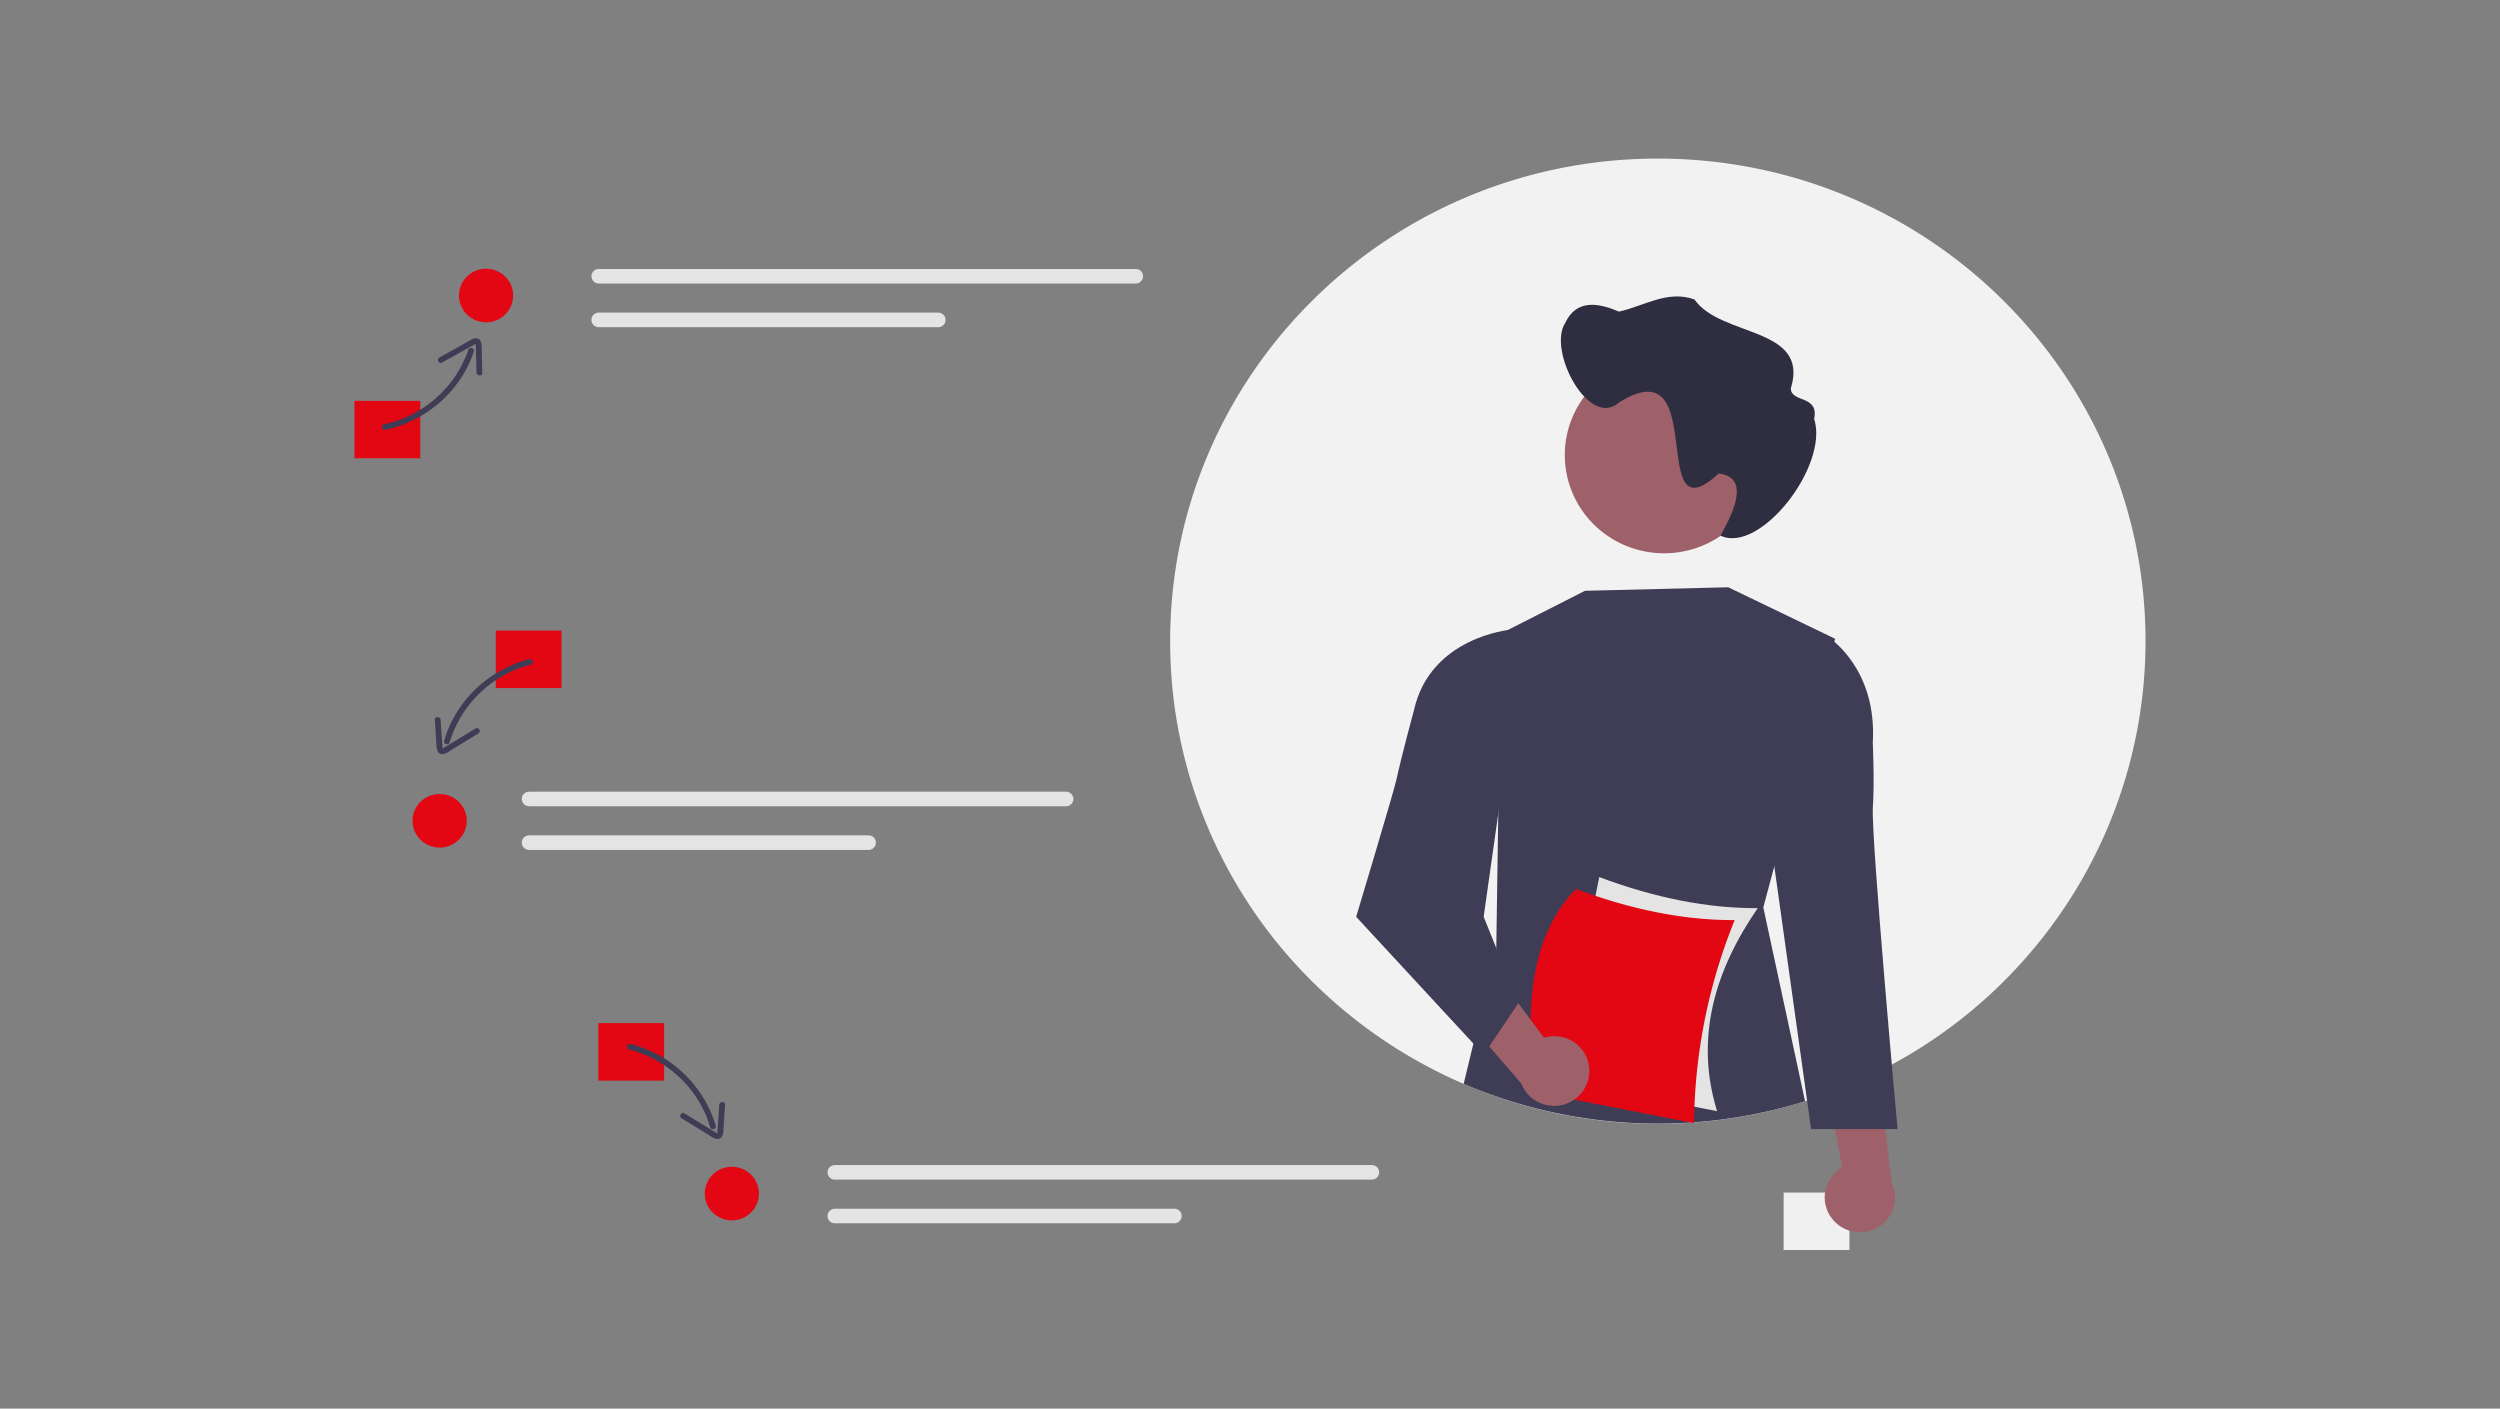 <svg xmlns="http://www.w3.org/2000/svg" width="268" height="151" fill="none"><rect width="100%" height="100%" fill="#808080" stroke="none"/><g clip-path="url(#a)"><g clip-path="url(#b)"><path fill="#F0F0F0" d="M198.259 127.842h-7.053V134h7.053v-6.158z"/><path fill="#F2F2F2" d="M230 68.726a51.307 51.307 0 0 1-7.306 26.388 52.017 52.017 0 0 1-21.305 19.745 51.293 51.293 0 0 1-5.429 2.357c-.738.275-1.484.531-2.238.767a52.701 52.701 0 0 1-23.087 2.013 52.514 52.514 0 0 1-25.446-10.777 51.505 51.505 0 0 1-3.734-3.237 51.565 51.565 0 0 1-11.857-17.008 51.098 51.098 0 0 1-4.157-20.248c0-28.568 23.406-51.726 52.28-51.726C206.595 17 230 40.158 230 68.726z"/><path fill="#3F3D56" d="m190.206 92.865-1.179 4.41 4.475 20.778a53.016 53.016 0 0 1-36.596-1.862l3.494-14.493.116-7.862.38-25.922.095-.05a.077.077 0 0 1 .019-.008l8.9-4.522 15.356-.38 11.458 5.522-.087.322-6.431 24.067z"/><path fill="#9E616A" d="M196.484 130.745a3.69 3.69 0 0 1-.821-3.032 3.68 3.68 0 0 1 .623-1.486 3.743 3.743 0 0 1 1.199-1.085l-2.492-12.953 6.392 2.636 1.387 11.897a3.69 3.69 0 0 1 .248 2.639 3.732 3.732 0 0 1-1.586 2.136 3.805 3.805 0 0 1-2.619.555 3.782 3.782 0 0 1-2.331-1.307z"/><path fill="#3F3D56" d="m194.414 68.879 1.64-.528s5.204 3.304 4.709 11.292c0 0 .195 4.133.008 6.884-.213 3.156 2.649 34.511 2.649 34.511h-9.271l-3.974-28.395 4.239-23.764z"/><path fill="#9E616A" d="M189.036 48.78c0 2.084-.624 4.12-1.794 5.852a10.617 10.617 0 0 1-4.777 3.88 10.75 10.75 0 0 1-6.15.599 10.684 10.684 0 0 1-5.451-2.883 10.505 10.505 0 0 1-2.913-5.392c-.411-2.044-.2-4.161.606-6.086a10.561 10.561 0 0 1 3.92-4.726 10.728 10.728 0 0 1 5.914-1.775 10.72 10.72 0 0 1 4.066.79 10.615 10.615 0 0 1 3.45 2.268 10.5 10.5 0 0 1 2.311 3.403c.537 1.273.815 2.639.818 4.018v.053z"/><path fill="#2F2E41" d="M167.782 34.634c1.247-2.653 3.66-2.128 5.77-1.23 2.673-.586 5.215-2.342 8.094-1.303 2.837 4.082 12.36 2.88 10.334 9.526-.002 1.592 3.029.666 2.499 3.273 1.606 5.02-5.795 14.525-10.044 12.523 1.051-1.906 3.451-6.234-.19-6.663-7.832 7.21-.808-13.73-10.649-7.64-3.258 2.95-7.719-5.535-5.814-8.486z"/><path fill="#E4E4E4" d="m184.071 119.119-16.992-3.329 4.357-21.766c6.013 2.25 11.677 3.36 16.992 3.33-4.645 6.74-6.756 13.979-4.357 21.765z"/><path fill="#E30613" d="m181.601 120.398-16.992-3.33c-1.395-9.861-.127-17.285 4.357-21.766 6.012 2.25 11.676 3.36 16.992 3.33a59.395 59.395 0 0 0-4.357 21.766z"/><path fill="#9E616A" d="M170.342 114.335a3.676 3.676 0 0 0-.544-1.515 3.721 3.721 0 0 0-1.141-1.145 3.794 3.794 0 0 0-3.144-.43l-7.891-10.625-2.402 6.427 7.862 9.105a3.751 3.751 0 0 0 1.785 1.977 3.81 3.81 0 0 0 2.661.305 3.766 3.766 0 0 0 2.194-1.521c.519-.755.74-1.673.62-2.578z"/><path fill="#3F3D56" d="m163.267 68.474-1.43-.955s-8.506.783-10.256 8.597c0 0-1.279 4.694-1.867 7.39-.302 1.385-4.333 14.778-4.333 14.778l13.668 14.779 3.735-5.542-3.735-9.237 4.218-29.81z"/><path fill="#E30613" d="M45.053 42.97H38v6.158h7.053V42.97zm15.145 24.631h-7.054v6.158h7.054v-6.158zm10.995 42.079H64.14v6.158h7.053v-6.158z"/><path fill="#E4E4E4" d="M64.19 28.833a.793.793 0 0 0-.556.229.776.776 0 0 0 0 1.103.793.793 0 0 0 .557.228h57.56a.795.795 0 0 0 .556-.229.778.778 0 0 0-.556-1.33h-57.56zm0 4.68a.796.796 0 0 0-.73.48.774.774 0 0 0 .426 1.02c.095.04.198.06.302.06h36.389c.209 0 .41-.082.558-.228a.775.775 0 0 0 0-1.103.794.794 0 0 0-.558-.229H64.191zM56.722 84.87a.793.793 0 0 0-.557.228.775.775 0 0 0 0 1.104.792.792 0 0 0 .557.228h57.56a.79.79 0 0 0 .556-.23.774.774 0 0 0 0-1.1.791.791 0 0 0-.556-.23h-57.56zm0 4.68a.798.798 0 0 0-.558.227.778.778 0 0 0-.002 1.104.788.788 0 0 0 .557.23h36.39c.209 0 .41-.083.557-.23a.776.776 0 0 0 0-1.102.793.793 0 0 0-.557-.229H56.722zM89.5 124.896a.796.796 0 0 0-.557.229.776.776 0 0 0 0 1.103.793.793 0 0 0 .558.228h57.559a.79.79 0 0 0 .557-.229.777.777 0 0 0 0-1.102.798.798 0 0 0-.557-.229H89.5zm0 4.681a.781.781 0 0 0-.558.227.78.78 0 0 0-.232.551.774.774 0 0 0 .486.722.82.82 0 0 0 .301.06h36.39c.209 0 .41-.083.558-.229a.778.778 0 0 0-.558-1.331H89.501z"/><path fill="#3F3D56" d="M41.317 46.077a13.047 13.047 0 0 0 4.702-2.053 12.899 12.899 0 0 0 3.527-3.697c.52-.825.939-1.71 1.248-2.633a.305.305 0 0 0-.198-.38.315.315 0 0 0-.391.181 12.19 12.19 0 0 1-2.463 4.185 12.34 12.34 0 0 1-3.912 2.91c-.838.396-1.72.692-2.63.882-.392.081-.276.686.117.605z"/><path fill="#3F3D56" d="m47.38 38.873 3.366-1.875c.052-.029.198-.138.252-.125-.043-.01-.004.022-.002.06.001.053.008.106.01.16.012.323.018.648.027.972l.052 1.865c.011.392.632.44.621.042l-.06-2.19c-.015-.5.112-1.613-.71-1.517-.296.034-.57.24-.823.38l-1.024.572-1.976 1.1c-.348.194-.082.751.268.556zm9.355 31.786a13.036 13.036 0 0 0-4.612 2.237 12.88 12.88 0 0 0-3.373 3.833 12.214 12.214 0 0 0-1.139 2.68.305.305 0 0 0 .035.227.31.31 0 0 0 .417.114.309.309 0 0 0 .148-.178 12.182 12.182 0 0 1 2.298-4.28 12.33 12.33 0 0 1 3.798-3.059 11.762 11.762 0 0 1 2.593-.98c.389-.098.224-.692-.165-.594z"/><path fill="#3F3D56" d="m50.964 78.097-3.252 1.984c-.056.034-.11.071-.169.101-.057.03-.116.03-.08.066-.05-.05-.037-.23-.04-.285l-.064-.931-.126-1.861c-.027-.394-.65-.397-.623 0l.149 2.185c.034.497-.06 1.527.71 1.485.343-.018.67-.297.95-.468l.93-.567 1.93-1.177c.34-.208.027-.74-.315-.532zm16.473 34.413a12.404 12.404 0 0 1 4.398 2.132 12.26 12.26 0 0 1 3.215 3.656c.46.798.82 1.648 1.076 2.532.024.076.077.14.148.178a.314.314 0 0 0 .417-.114.303.303 0 0 0 .035-.228 12.801 12.801 0 0 0-2.404-4.491 12.956 12.956 0 0 0-3.978-3.216 12.48 12.48 0 0 0-2.741-1.043c-.389-.097-.555.497-.166.594z"/><path fill="#3F3D56" d="m73.06 119.887 1.93 1.177.928.567c.282.172.607.45.95.468.77.042.677-.988.71-1.485l.15-2.185c.026-.396-.596-.394-.623 0l-.127 1.861-.06.89c-.005.068.013.269-.044.325.04-.04-.002-.021-.048-.048l-.2-.118-3.253-1.984c-.342-.209-.654.324-.314.532z"/><path fill="#E30613" d="M52.107 34.554c1.604 0 2.904-1.287 2.904-2.874 0-1.587-1.3-2.873-2.904-2.873-1.604 0-2.904 1.286-2.904 2.873 0 1.587 1.3 2.874 2.904 2.874zm-4.979 56.31c1.604 0 2.904-1.287 2.904-2.874 0-1.587-1.3-2.873-2.904-2.873-1.604 0-2.904 1.286-2.904 2.873 0 1.587 1.3 2.874 2.904 2.874zm31.326 39.958c1.604 0 2.905-1.286 2.905-2.873 0-1.587-1.3-2.874-2.905-2.874-1.604 0-2.904 1.287-2.904 2.874 0 1.587 1.3 2.873 2.904 2.873z"/></g></g><defs><clipPath id="a"><path fill="#fff" d="M0 0h268v151H0z"/></clipPath><clipPath id="b"><path fill="#fff" d="M38 17h192v117H38z"/></clipPath></defs></svg>